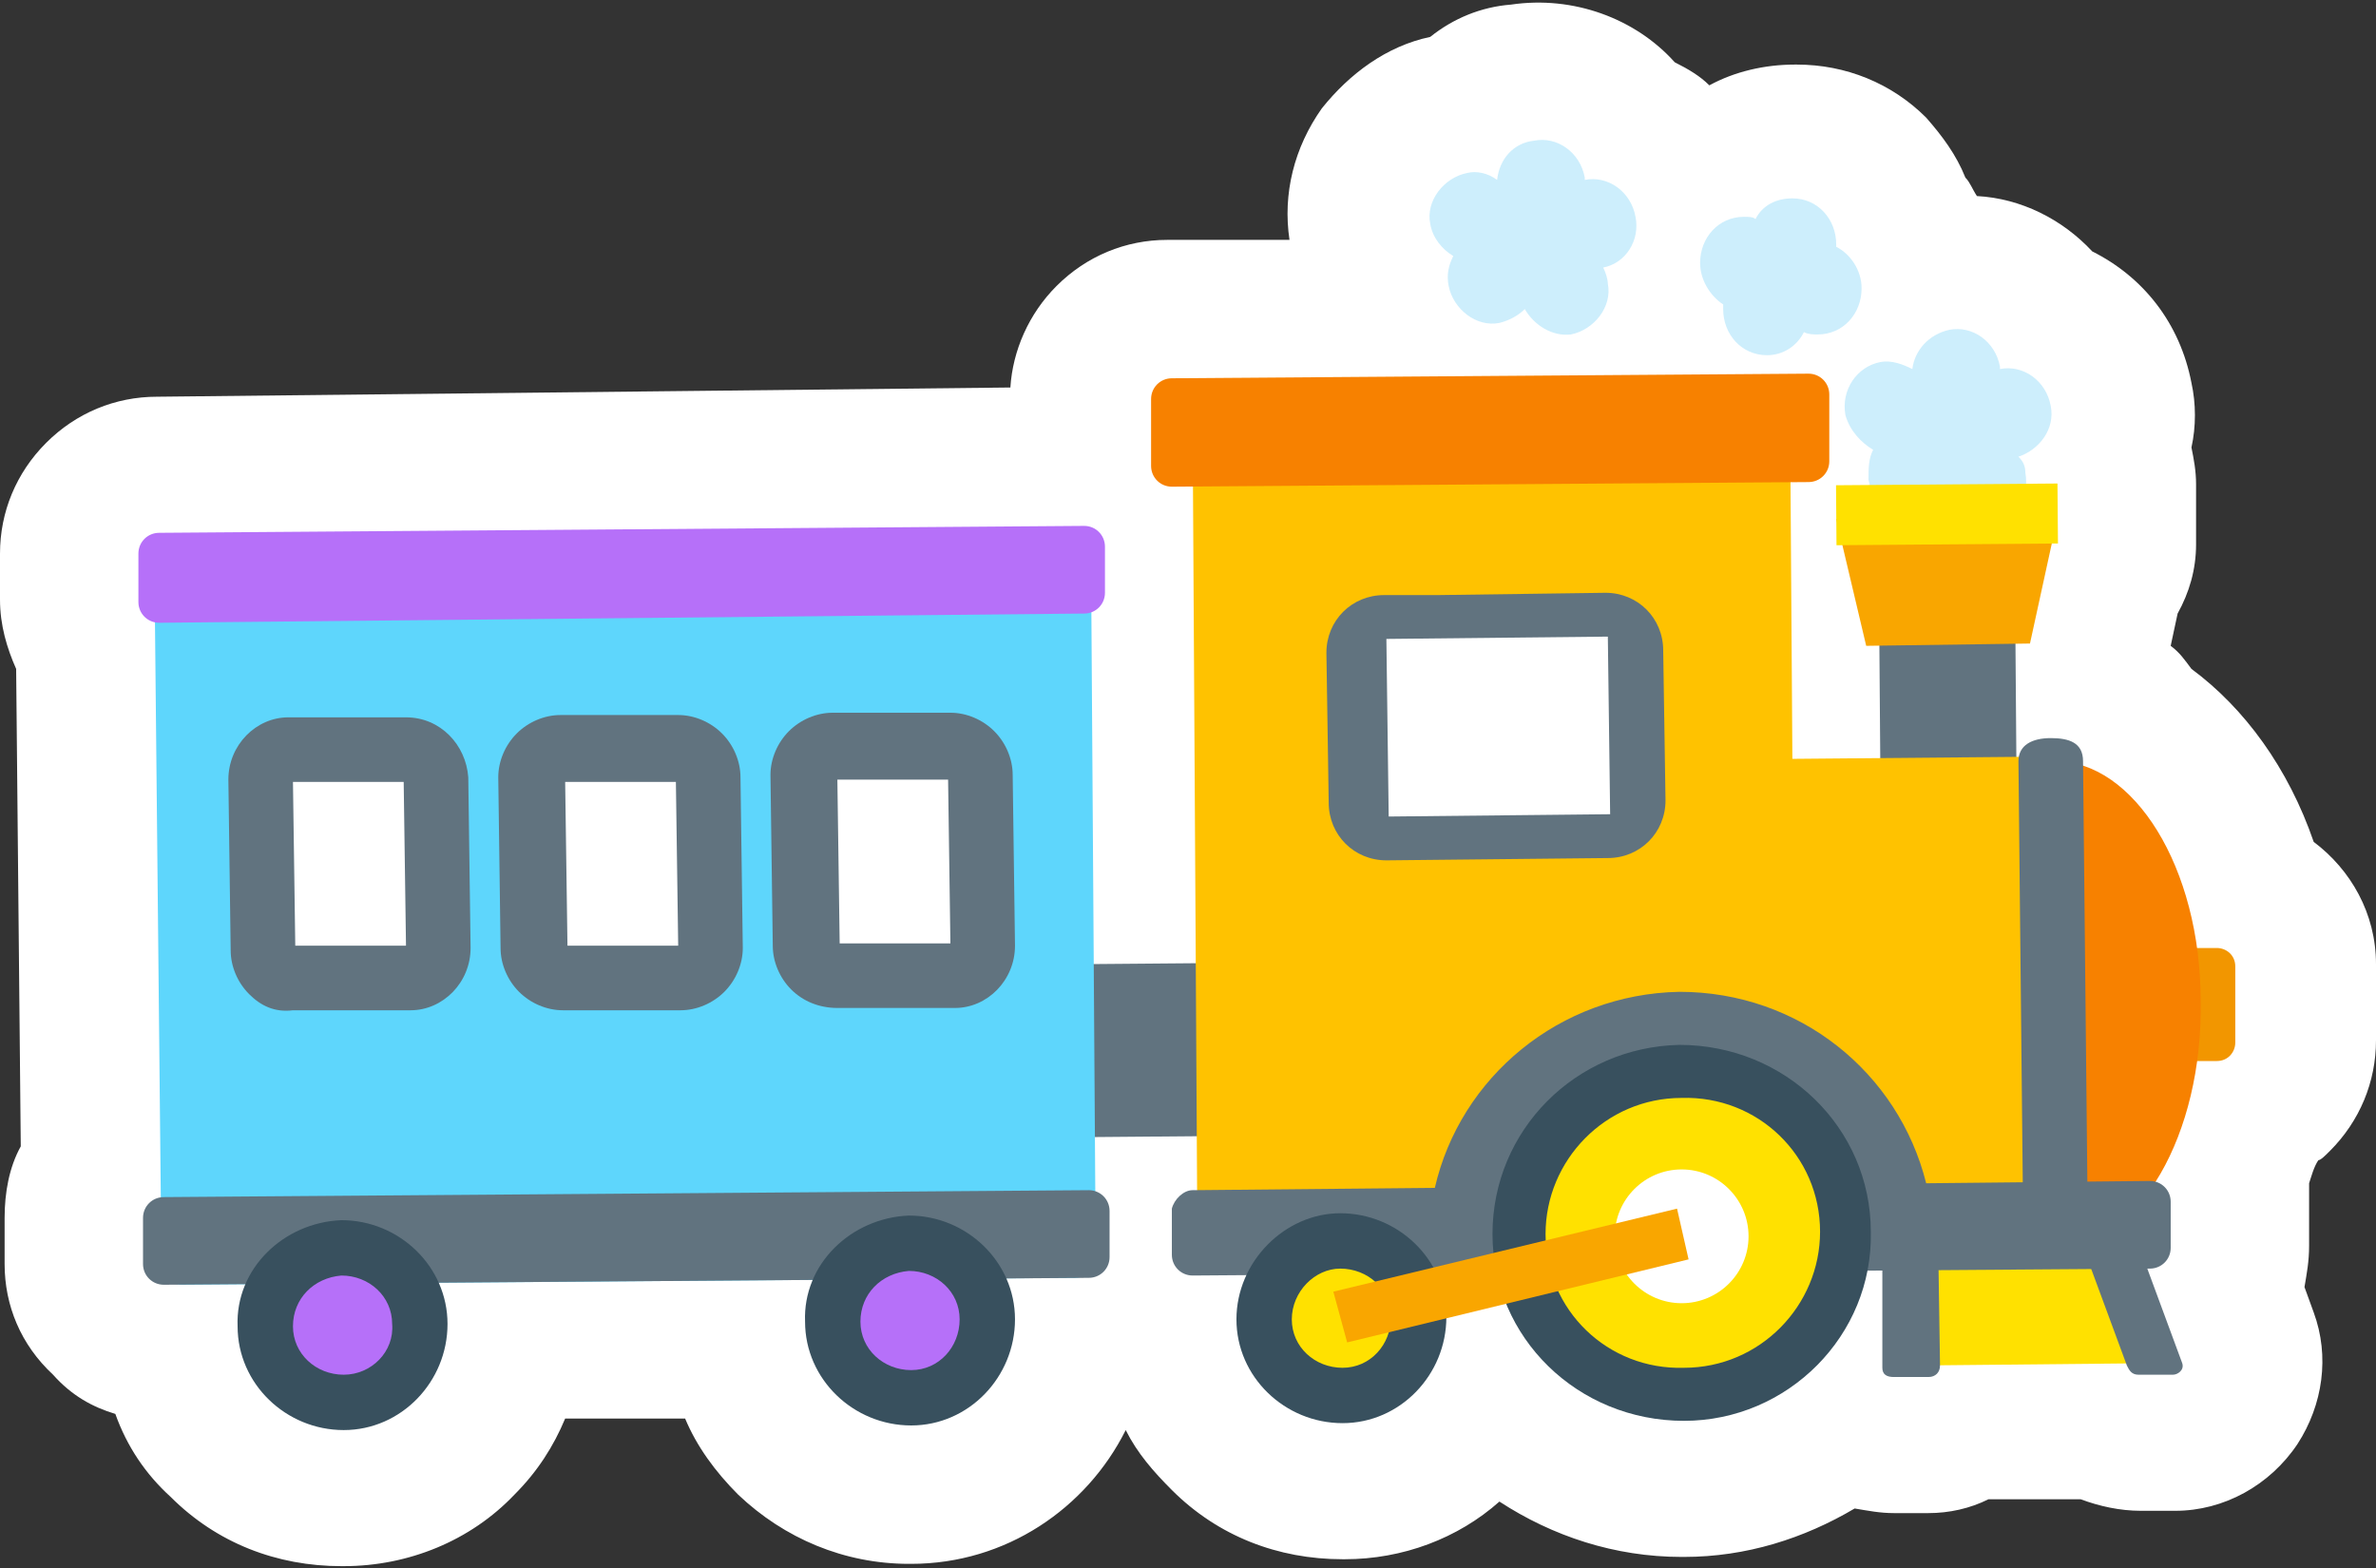 <?xml version="1.0" encoding="utf-8"?>
<!-- Generator: Adobe Illustrator 26.1.0, SVG Export Plug-In . SVG Version: 6.00 Build 0)  -->
<svg version="1.1" id="レイヤー_1" xmlns="http://www.w3.org/2000/svg" xmlns:xlink="http://www.w3.org/1999/xlink" x="0px"
	 y="0px" viewBox="0 0 103 68" style="enable-background:new 0 0 103 68;" xml:space="preserve">
<rect x="0" y="0" width="103" height="68" fill="#333333" stroke="none"/>
<style type="text/css">
	.st0{fill:#FFFFFF;}
	.st1{fill:#CDEEFC;}
	.st2{fill:#61737F;}
	.st3{fill:#F9A600;}
	.st4{fill:#FFE100;}
	.st5{fill:#F29600;}
	.st6{fill:#F78100;}
	.st7{fill:#FFC200;}
	.st8{fill:#5ED6FC;}
	.st9{fill:#B670F9;}
	.st10{fill:#38505E;}
</style>
<g>
	<path class="st0" d="M101,49.9c1.3-1.3,2-3,2-4.8l0-3.3c0,0,0,0,0,0c0-2.2-1.1-4.1-2.7-5.3c-1.1-3.2-3-5.8-5.3-7.5
		c-0.3-0.4-0.5-0.7-0.9-1l0.3-1.4c0.5-0.9,0.8-1.9,0.8-3l0-2.6c0-0.6-0.1-1.1-0.2-1.6c0.2-0.9,0.2-1.9,0-2.8
		c-0.5-2.6-2.1-4.6-4.3-5.7c-1.3-1.4-3.1-2.3-5-2.4c-0.2-0.3-0.3-0.6-0.5-0.8c-0.4-1-1-1.8-1.7-2.6c-1.5-1.5-3.5-2.3-5.6-2.3
		c0,0,0,0-0.1,0c-1.3,0-2.6,0.3-3.7,0.9c-0.4-0.4-0.9-0.7-1.5-1c-1.7-1.9-4.4-2.9-7.1-2.5C64.2,0.3,63,0.8,62,1.6
		c-1.9,0.4-3.5,1.6-4.7,3.1c-1.2,1.7-1.7,3.7-1.4,5.7l-5.3,0c-1.8,0-3.5,0.7-4.8,2c-1.2,1.2-1.9,2.8-2,4.4L6.8,17.2
		c-1.8,0-3.5,0.7-4.8,2c-1.3,1.3-2,3-2,4.8l0,2c0,1.1,0.3,2.1,0.7,3l0.2,20.7c-0.5,0.9-0.7,2-0.7,3.1l0,2c0,1.8,0.7,3.5,2.1,4.8
		C3.1,60.5,4,61,5,61.3c0.5,1.4,1.3,2.6,2.4,3.6c2,2,4.6,3,7.4,3c0,0,0.1,0,0.1,0c2.8,0,5.5-1.1,7.4-3.1c1-1,1.7-2.1,2.2-3.3l5.2,0
		c0.5,1.2,1.3,2.3,2.3,3.3c2,1.9,4.6,3,7.4,3c0,0,0.1,0,0.1,0c4.1,0,7.6-2.4,9.3-5.8c0.5,1,1.2,1.8,2,2.6c2,2,4.6,3,7.4,3
		c0,0,0.1,0,0.1,0c2.5,0,4.9-0.9,6.7-2.5c2.3,1.5,5,2.4,7.9,2.4c0,0,0.1,0,0.1,0c2.7,0,5.2-0.8,7.4-2.1c0.6,0.1,1.1,0.2,1.7,0.2
		l1.5,0c0.9,0,1.8-0.2,2.6-0.6l4,0c0.8,0.3,1.7,0.5,2.6,0.5l1.5,0c2.1,0,4.1-1.1,5.3-2.9c1.1-1.7,1.4-3.8,0.7-5.7l-0.4-1.1
		c0.1-0.6,0.2-1.1,0.2-1.8l0-2.1c0-0.2,0-0.4,0-0.6c0.1-0.3,0.2-0.7,0.4-1C100.6,50.3,100.8,50.1,101,49.9z"/>
	<g>
		<g>
			<g>
				<defs>
					<path id="SVGID_1_" d="M67,53.5c0,3.3,2.7,5.9,6,5.8c3.3,0,5.9-2.7,5.9-5.9c0-3.3-2.7-5.9-6-5.8C69.6,47.6,67,50.3,67,53.5z"/>
				</defs>
				<clipPath id="SVGID_00000016763713097025921370000005681229642263698865_">
					<use xlink:href="#SVGID_1_"  style="overflow:visible;"/>
				</clipPath>
			</g>
		</g>
		<g>
			<path class="st1" d="M81.2,19.5C81,19.9,81,20.3,81,20.8c0.2,1.1,1.2,1.8,2.2,1.6c0.4-0.1,0.8-0.3,1.1-0.6c0.4,0.7,1.2,1.2,2,1
				c1-0.2,1.7-1.2,1.5-2.3c0-0.3-0.1-0.5-0.3-0.7c0.9-0.3,1.6-1.2,1.4-2.2c-0.2-1.1-1.2-1.8-2.2-1.6h0c0,0,0,0,0-0.1
				c-0.2-1.1-1.2-1.8-2.2-1.6c-0.9,0.2-1.5,0.9-1.6,1.7c-0.4-0.2-0.9-0.4-1.4-0.3c-1,0.2-1.7,1.2-1.5,2.3
				C80.2,18.7,80.7,19.2,81.2,19.5z"/>
			<path class="st2" d="M10.4,42.4c0.2-0.2,0.5-0.3,0.7-0.3L59,41.7c0,0,0,0,0,0c0.6,0,1,0.5,1,1l0,5.5c0,0.3-0.1,0.5-0.3,0.7
				c-0.2,0.2-0.5,0.3-0.7,0.3l-47.8,0.4c0,0,0,0,0,0c-0.6,0-1-0.5-1-1l0-5.5C10.1,42.8,10.2,42.6,10.4,42.4z"/>
			
				<rect x="81.5" y="27" transform="matrix(1 -7.731355e-03 7.731355e-03 1 -0.245 0.654)" class="st2" width="5.9" height="10.2"/>
			<polygon class="st3" points="80.9,28 88,27.9 89.2,22.4 79.6,22.5 			"/>
			<polygon class="st4" points="83.2,59.2 93.3,59.1 90.7,51.5 83.1,51.6 			"/>
			<path class="st2" d="M81.6,59.3c0,0.3,0.2,0.4,0.5,0.4l1.5,0c0.3,0,0.5-0.2,0.5-0.5L84,52.6c0-0.3-0.2-0.5-0.5-0.4l-1.5,0
				c-0.2,0-0.4,0.2-0.4,0.5L81.6,59.3z"/>
			<path class="st2" d="M92.2,59.2c0.1,0.2,0.2,0.4,0.5,0.4l1.5,0c0.2,0,0.5-0.2,0.4-0.5l-2.4-6.5c0-0.3-0.2-0.4-0.5-0.4l-1.5,0
				c-0.2,0-0.4,0.2-0.4,0.5L92.2,59.2z"/>
			<path class="st5" d="M94.4,45.2c0,0.5,0.4,0.8,0.8,0.8l0.9,0c0.5,0,0.8-0.4,0.8-0.8l0-3.3c0-0.5-0.4-0.8-0.8-0.8l-0.9,0
				c-0.5,0-0.8,0.4-0.8,0.8L94.4,45.2z"/>
			<path class="st6" d="M84.5,43.5c0,5.8,1.4,10.5,4.8,10.5c3.4,0,6.2-4.8,6.1-10.6c0-5.8-2.9-10.4-6.3-10.4
				C85.7,33.1,84.4,37.7,84.5,43.5z"/>
			<polygon class="st7" points="77.6,18.2 77.7,32.9 89,32.8 89.1,52 77.8,52.1 77.8,52.3 51.9,52.5 51.7,18.4 			"/>
			<path class="st2" d="M87.7,52.5c0,0.8,0.6,1.4,1.4,1.4l0,0c0.8,0,1.4-0.6,1.4-1.4L90.3,33c0-0.8-0.6-1-1.4-1l0,0
				c-0.8,0-1.4,0.3-1.4,1L87.7,52.5z"/>
			
				<rect x="59.3" y="26.9" transform="matrix(1 -7.719744e-03 7.719744e-03 1 -0.241 0.502)" class="st0" width="11.2" height="9.1"/>
			<path class="st2" d="M60,25.8c-1.4,0-2.5,1.1-2.5,2.5l0.1,6.5c0,1.4,1.1,2.5,2.5,2.5l9.6-0.1c1.4,0,2.5-1.1,2.5-2.5l-0.1-6.5
				c0-1.4-1.1-2.5-2.5-2.5l-7.3,0.1L60,25.8z M60.1,27.7l9.6-0.1l0.1,7.7l-9.6,0.1L60.1,27.7z"/>
			
				<rect x="79.6" y="21" transform="matrix(1 -7.864025e-03 7.864025e-03 1 -0.173 0.664)" class="st4" width="9.6" height="2.6"/>
			<path class="st6" d="M49.9,20.2c0,0.5,0.4,0.9,0.9,0.9l27.6-0.2c0.5,0,0.9-0.4,0.9-0.9l0-2.9c0-0.5-0.4-0.9-0.9-0.9l-27.6,0.2
				c-0.5,0-0.9,0.4-0.9,0.9L49.9,20.2z"/>
			<path class="st8" d="M7,54.8c0,0.5,0.4,0.9,0.9,0.9l38.7-0.3c0.5,0,0.9-0.4,0.9-0.9l-0.2-29.7c0-0.5-0.4-0.9-0.9-0.9L7.6,24.3
				c-0.5,0-0.9,0.4-0.9,0.9L7,54.8z"/>
			<path class="st2" d="M6.2,54.8c0,0.5,0.4,0.9,0.9,0.9l40.1-0.3c0.5,0,0.9-0.4,0.9-0.9l0-2c0-0.5-0.4-0.9-0.9-0.9L7.1,51.9
				c-0.5,0-0.9,0.4-0.9,0.9L6.2,54.8z"/>
			<path class="st9" d="M6,26.1c0,0.5,0.4,0.9,0.9,0.9L47,26.6c0.5,0,0.9-0.4,0.9-0.9l0-2c0-0.5-0.4-0.9-0.9-0.9L6.9,23.1
				C6.4,23.1,6,23.5,6,24L6,26.1z"/>
			<path class="st10" d="M34.9,57.3c0,2.5,2.1,4.5,4.6,4.5c2.5,0,4.5-2.1,4.5-4.6c0-2.5-2.1-4.5-4.6-4.5
				C36.9,52.8,34.8,54.8,34.9,57.3z"/>
			<path class="st9" d="M37.3,57.3c0,1.2,1,2.1,2.2,2.1c1.2,0,2.1-1,2.1-2.2c0-1.2-1-2.1-2.2-2.1C38.2,55.2,37.3,56.1,37.3,57.3z"/>
			<path class="st10" d="M10.3,57.5c0,2.5,2.1,4.5,4.6,4.5c2.5,0,4.5-2.1,4.5-4.6c0-2.5-2.1-4.5-4.6-4.5C12.3,53,10.2,55,10.3,57.5z
				"/>
			<path class="st9" d="M12.7,57.5c0,1.2,1,2.1,2.2,2.1c1.2,0,2.2-1,2.1-2.2c0-1.2-1-2.1-2.2-2.1C13.6,55.4,12.7,56.3,12.7,57.5z"/>
			<path class="st2" d="M51.7,51.6l10.5-0.1c1.1-4.8,5.4-8.4,10.6-8.5c5.2,0,9.5,3.5,10.7,8.3l9.7-0.1c0.5,0,0.9,0.4,0.9,0.9l0,2
				c0,0.5-0.4,0.9-0.9,0.9l-41.5,0.3c-0.5,0-0.9-0.4-0.9-0.9l0-2C50.9,52,51.3,51.6,51.7,51.6z"/>
			<path class="st10" d="M64.7,53.5c0,4.5,3.7,8.1,8.3,8.1c4.5,0,8.2-3.7,8.1-8.2c0-4.5-3.7-8.1-8.3-8.1
				C68.3,45.4,64.7,49,64.7,53.5z"/>
			<g>
				<defs>
					<path id="SVGID_00000062184359682433905610000004129482355948710021_" d="M67,53.5c0,3.3,2.7,5.9,6,5.8c3.3,0,5.9-2.7,5.9-5.9
						c0-3.3-2.7-5.9-6-5.8C69.6,47.6,67,50.3,67,53.5z"/>
				</defs>
				<use xlink:href="#SVGID_00000062184359682433905610000004129482355948710021_"  style="overflow:visible;fill:#FFE100;"/>
				<clipPath id="SVGID_00000176761309781398173270000003481772606694547599_">
					<use xlink:href="#SVGID_00000062184359682433905610000004129482355948710021_"  style="overflow:visible;"/>
				</clipPath>
			</g>
			<path class="st0" d="M70,53.6c0,1.6,1.3,2.9,2.9,2.9c1.6,0,2.9-1.3,2.9-2.9c0-1.6-1.3-2.9-2.9-2.9C71.3,50.7,70,52,70,53.6z"/>
			<path class="st10" d="M53.6,57.2c0,2.5,2.1,4.5,4.6,4.5c2.5,0,4.5-2.1,4.5-4.6c0-2.5-2.1-4.5-4.6-4.5
				C55.7,52.6,53.6,54.7,53.6,57.2z"/>
			<path class="st4" d="M56,57.2c0,1.2,1,2.1,2.2,2.1c1.2,0,2.1-1,2.1-2.2c0-1.2-1-2.1-2.2-2.1C57,55,56,56,56,57.2z"/>
			<polygon class="st3" points="58.4,58.2 73.2,54.6 72.7,52.4 57.8,56 			"/>
			<path class="st0" d="M34.9,41.1c0,0.7,0.6,1.2,1.3,1.2l5.1,0c0.7,0,1.2-0.6,1.2-1.3l-0.1-7.4c0-0.7-0.6-1.2-1.3-1.2l-5.1,0
				c-0.7,0-1.2,0.6-1.2,1.3L34.9,41.1z"/>
			<path class="st2" d="M34.3,42.9c-0.5-0.5-0.8-1.2-0.8-1.9l-0.1-7.4c0-0.7,0.3-1.4,0.8-1.9c0.5-0.5,1.2-0.8,1.9-0.8l5.1,0
				c0,0,0,0,0,0c0.7,0,1.4,0.3,1.9,0.8c0.5,0.5,0.8,1.2,0.8,1.9l0.1,7.4c0,1.5-1.2,2.7-2.6,2.7l-5.1,0c0,0,0,0,0,0
				C35.5,43.7,34.8,43.4,34.3,42.9z M41.1,33.8l-4.8,0l0.1,7.1l4.8,0L41.1,33.8z M41.2,33.8C41.2,33.8,41.2,33.8,41.2,33.8
				L41.2,33.8z"/>
			<path class="st0" d="M23.2,41.1c0,0.7,0.6,1.3,1.3,1.2l5.1,0c0.7,0,1.3-0.6,1.2-1.3l-0.1-7.4c0-0.7-0.6-1.2-1.3-1.2l-5.1,0
				c-0.7,0-1.2,0.6-1.2,1.3L23.2,41.1z"/>
			<path class="st2" d="M22.5,43c-0.5-0.5-0.8-1.2-0.8-1.9l-0.1-7.4c0-0.7,0.3-1.4,0.8-1.9c0.5-0.5,1.2-0.8,1.9-0.8l5.1,0
				c0.7,0,1.4,0.3,1.9,0.8c0.5,0.5,0.8,1.2,0.8,1.9l0.1,7.4c0,0.7-0.3,1.4-0.8,1.9c-0.5,0.5-1.2,0.8-1.9,0.8l-5.1,0c0,0,0,0,0,0
				C23.7,43.8,23,43.5,22.5,43z M24.6,41.1C24.6,41.1,24.6,41.1,24.6,41.1S24.6,41.1,24.6,41.1z M29.4,41.1L29.4,41.1L29.4,41.1z
				 M29.3,33.9l-4.8,0l0.1,7.1l4.8,0L29.3,33.9z M24.5,33.7L24.5,33.7L24.5,33.7z"/>
			<path class="st0" d="M11.4,41.2c0,0.7,0.6,1.3,1.3,1.2l5.1,0c0.7,0,1.2-0.6,1.2-1.3l-0.1-7.4c0-0.7-0.6-1.2-1.3-1.2l-5.1,0
				c-0.7,0-1.2,0.6-1.2,1.3L11.4,41.2z"/>
			<path class="st2" d="M10.8,43.1c-0.5-0.5-0.8-1.2-0.8-1.9l-0.1-7.4c0-1.5,1.2-2.7,2.6-2.7l5.1,0c0,0,0,0,0,0
				c1.5,0,2.6,1.2,2.7,2.6l0.1,7.4c0,1.5-1.2,2.7-2.6,2.7l-5.1,0c0,0,0,0,0,0C11.9,43.9,11.3,43.6,10.8,43.1z M12.8,41.2
				C12.8,41.2,12.8,41.2,12.8,41.2C12.8,41.2,12.8,41.2,12.8,41.2L12.8,41.2z M17.5,33.9l-4.8,0l0.1,7.1l4.8,0L17.5,33.9z"/>
			<path class="st1" d="M73.7,11.4c0-1.1,0.8-2,1.9-2c0.2,0,0.4,0,0.5,0.1c0.3-0.6,0.9-0.9,1.6-0.9c1.1,0,1.9,0.9,1.9,2
				c0,0.1,0,0.1,0,0.1c0.6,0.3,1.1,1,1.1,1.8c0,1.1-0.8,2-1.9,2c-0.2,0-0.4,0-0.6-0.1c-0.3,0.6-0.9,1-1.6,1c-1.1,0-1.9-0.9-1.9-2
				c0-0.1,0-0.1,0-0.2C74.1,12.8,73.7,12.1,73.7,11.4z"/>
			<path class="st1" d="M63,11.1c-0.2,0.4-0.3,0.8-0.2,1.3C63,13.4,64,14.2,65,14c0.4-0.1,0.8-0.3,1.1-0.6c0.4,0.7,1.2,1.2,2,1.1
				c1-0.2,1.8-1.2,1.6-2.2c0-0.2-0.1-0.5-0.2-0.7c1-0.2,1.6-1.2,1.4-2.2c-0.2-1.1-1.2-1.8-2.2-1.6l0,0c0,0,0,0,0-0.1
				c-0.2-1.1-1.2-1.8-2.2-1.6c-0.9,0.1-1.5,0.8-1.6,1.7c-0.4-0.3-0.9-0.4-1.3-0.3c-1,0.2-1.8,1.2-1.6,2.2
				C62.1,10.3,62.5,10.8,63,11.1z"/>
		</g>
		<g>
			<g>
				<defs>
					<path id="SVGID_00000051370840562796173130000004494378544455438754_" d="M67,53.5c0,3.3,2.7,5.9,6,5.8c3.3,0,5.9-2.7,5.9-5.9
						c0-3.3-2.7-5.9-6-5.8C69.6,47.6,67,50.3,67,53.5z"/>
				</defs>
				<clipPath id="SVGID_00000155865664755784732090000013681498239368691843_">
					<use xlink:href="#SVGID_00000051370840562796173130000004494378544455438754_"  style="overflow:visible;"/>
				</clipPath>
			</g>
		</g>
	</g>
</g>
</svg>
